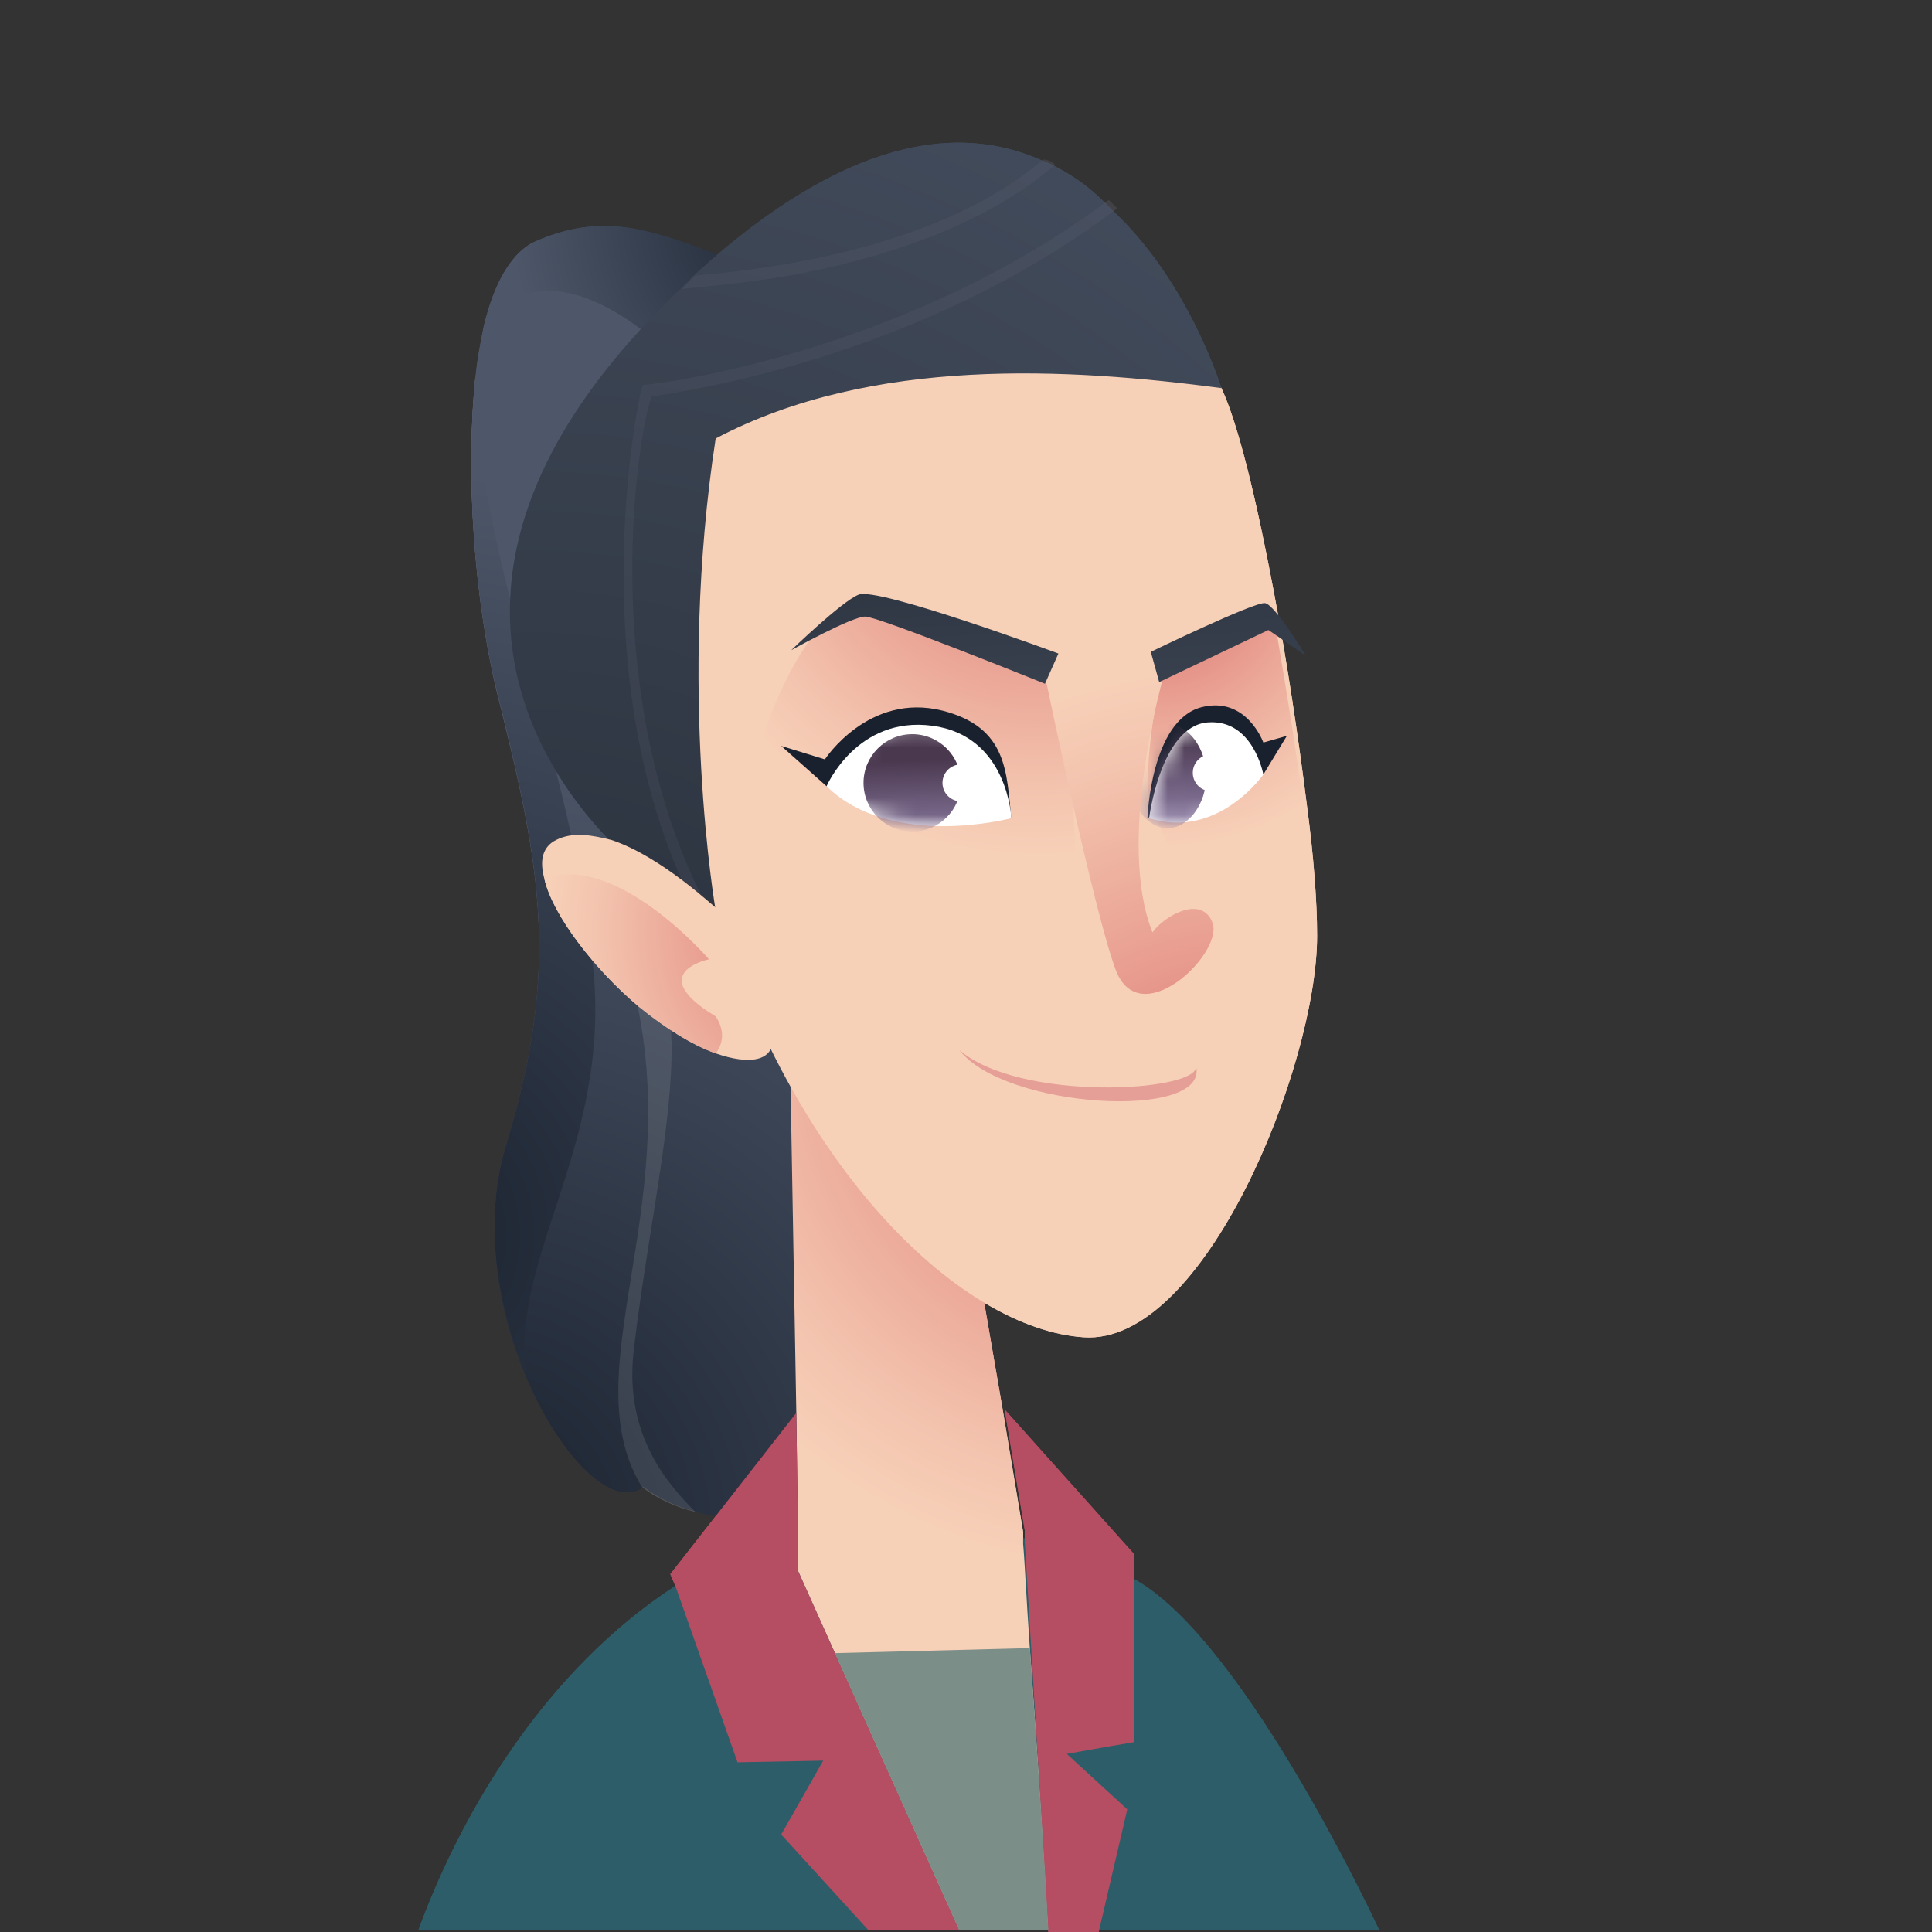 <svg width="115" height="115" viewBox="0 0 115 115" fill="none" xmlns="http://www.w3.org/2000/svg">
<rect x="0" y="0" width="115" height="115" fill="#333333" stroke="none"/>
<g clip-path="url(#clip0_1125_43210)">
<path d="M82.1 114.9H24.9C27.5 107.8 32.5 99.4 40.2 94.4C40.4 94.3 40.5 94.2 40.7 94.1C42.8 92.8 45.1 92 47.6 91.4C52.1 90.4 56.8 90.6 61.1 91.6C63.6 92.2 65.8 93 67.7 94.1C74.3 98 82.1 114.9 82.1 114.9Z" fill="#2D5D68"/>
<path d="M50.7 88.6C48.7 90.5 44.7 90.9 41.5 90C40.3 89.7 39.2 89.2 38.3 88.5C36.5 89.9 33.3 86.7 31.3 81.9C29.6 77.9 28.7 72.7 30.2 68C33.3 57.7 32.2 51.7 29.7 41.7C28.2 35.8 27.7 28.2 28.3 22.5C28.4 21.4 28.6 20.4 28.8 19.4C29.4 16.9 30.4 15.1 31.7 14.5C36.2 12.5 39.2 14 44.3 15.9C44.3 15.9 44.4 16.4 44.5 17.4C45.9 27.5 53.2 86.2 50.7 88.6Z" fill="url(#paint0_radial_1125_43210)"/>
<path opacity="0.3" d="M31.3 81.8C29.6 77.8 28.7 72.6 30.2 67.9C33.3 57.6 32.2 51.6 29.7 41.6C28.2 35.7 27.7 28.1 28.3 22.4C28.4 33.5 34 44.9 35.3 57.5C36.4 68.1 30.4 74.7 31.3 81.8Z" fill="url(#paint1_radial_1125_43210)"/>
<path d="M44.6 17.3C43.2 19.7 39.5 20.7 39.5 20.7C35.9 17.5 31.6 15.7 28.9 19.3C29.5 16.8 30.5 15 31.8 14.4C36.3 12.4 39.3 13.9 44.4 15.8C44.4 15.8 44.5 16.4 44.6 17.3Z" fill="url(#paint2_radial_1125_43210)"/>
<path opacity="0.1" d="M41.4 90C40.2 89.7 39.1 89.2 38.2 88.5C33.7 81.1 42 70.2 36.8 55.8C36.8 55.8 36.3 53.9 38.9 57.6C41.5 61.3 38.7 71.5 37.7 80.6C37.2 85.5 39.8 88.4 41.4 90Z" fill="white"/>
<path d="M62.4 114.9H57.1L49.7 98.4L47.5 93.5V91.5L47.4 84.1L47 61.4L57.8 73L59.7 84L60.9 91.2V91.4V91.5V91.6V91.7V91.9C61 93 61.1 95.3 61.3 98.1C61.7 103.6 62.2 111.1 62.4 114.9Z" fill="url(#paint3_radial_1125_43210)"/>
<path d="M78.4 55.7C78.4 63.4 71.7 80.1 64.5 79.6C57.3 79.1 47.5 69.9 42.6 54.2C42.6 54.2 37.1 34.5 41.6 26.1C46.1 17.7 70.3 18.1 72.7 23.1C73.7 25.2 74.8 29.8 75.8 35.1C76.6 39.3 77.3 44 77.8 48C78.2 51 78.4 53.7 78.4 55.7Z" fill="#F7D0B8"/>
<path d="M62.3 40.7C63.4 42.7 64 47.6 64 51.2C64 54.8 46 49.3 45 47.6C44.1 45.9 47.1 38.8 49 37.2C50.9 35.5 56.6 37.7 56.6 37.7L62.3 40.7Z" fill="url(#paint4_radial_1125_43210)"/>
<path d="M77.8 50C75.2 51.8 70.8 52.6 70.8 52.6C70.8 52.6 68.2 48.3 68.3 46.5C68.4 44.7 68.5 43 69.1 40.6C69.5 39.4 74.6 36.6 75.9 37.1C76.6 41.3 77.4 46 77.8 50Z" fill="url(#paint5_radial_1125_43210)"/>
<path d="M49.2 46.8L46.5 44.4L49.1 45.2C49.1 45.2 51.7 41.2 56.1 42.3C60 43.3 59.9 46 60.2 48.7C57.2 47.2 49.2 46.8 49.2 46.8Z" fill="url(#paint6_linear_1125_43210)"/>
<path d="M75.2 46.1L76.6 43.8L75.2 44.2C75.2 44.2 74.2 41.4 71.5 42.1C68.5 42.9 68.3 48.7 68.3 48.7C68.3 48.7 73.5 45.9 75.2 46.1Z" fill="url(#paint7_linear_1125_43210)"/>
<path d="M49.2 46.8C53.1 50.6 60.2 48.7 60.2 48.7C60.2 48.7 60 43.8 55.5 43.2C51 42.6 49.2 46.8 49.2 46.8Z" fill="white"/>
<mask id="mask0_1125_43210" style="mask-type:luminance" maskUnits="userSpaceOnUse" x="49" y="43" width="12" height="7">
<path d="M49.2 46.8C53.1 50.6 60.2 48.7 60.2 48.7C60.2 48.7 60 43.8 55.5 43.2C51 42.6 49.2 46.8 49.2 46.8Z" fill="white"/>
</mask>
<g mask="url(#mask0_1125_43210)">
<path d="M57.2 46.6C57.2 48.2 55.9 49.5 54.3 49.5C52.7 49.5 51.4 48.2 51.4 46.6C51.4 45 52.7 43.7 54.3 43.7C55.9 43.7 57.2 45 57.2 46.6Z" fill="url(#paint8_linear_1125_43210)"/>
</g>
<path d="M68.4 48.7C72.5 50 75.2 46.1 75.2 46.1C75.2 46.1 74.6 42.8 71.9 43C69.1 43.2 68.4 48.7 68.4 48.7Z" fill="white"/>
<mask id="mask1_1125_43210" style="mask-type:luminance" maskUnits="userSpaceOnUse" x="68" y="42" width="8" height="7">
<path d="M68.4 48.7C72.5 50 75.2 46.1 75.2 46.1C75.2 46.1 74.6 42.8 71.9 43C69.1 43.2 68.4 48.7 68.4 48.7Z" fill="white"/>
</mask>
<g mask="url(#mask1_1125_43210)">
<path d="M71.8 46.2C71.8 47.9 70.7 49.3 69.5 49.3C68.3 49.3 67.2 47.9 67.2 46.2C67.2 44.5 68.3 43.1 69.5 43.1C70.7 43.1 71.8 44.5 71.8 46.2Z" fill="url(#paint9_linear_1125_43210)"/>
</g>
<path d="M62.3 40.7C62.3 40.7 65.1 54.2 66.4 57.7C67.8 61.5 72.7 56.9 72.2 55C71.6 53.2 69.3 54.5 68.6 55.5C66.4 50 69.3 40.1 69.3 40.1L62.3 40.7Z" fill="url(#paint10_radial_1125_43210)"/>
<path d="M72.7 23.1C63.6 21.9 51.9 21.2 42.6 26.1C40.3 41 42.6 54.2 42.6 54.2L39.1 52.3L38.1 51.7C37.5 51.2 19.5 37.2 40.5 17.2C40.8 16.9 41 16.7 41.3 16.4L41.4 16.3C50.4 8.1 57.1 7.4 61.9 9.5C62.1 9.6 62.4 9.7 62.6 9.8C63.8 10.4 64.8 11.1 65.7 12C65.9 12.2 66 12.3 66.2 12.5C70.8 16.8 72.7 23.1 72.7 23.1Z" fill="url(#paint11_radial_1125_43210)"/>
<g opacity="0.2">
<path opacity="0.5" d="M41.5 52.8C41.6 53.1 41.7 53.3 41.9 53.6L41.3 53.9C41 53.3 40.8 52.8 40.5 52.2C34.7 38.9 38.1 23.3 38.2 23.1L38.3 22.9H38.5C38.7 22.9 53.6 21.2 66 11.9C66.2 12.1 66.3 12.2 66.5 12.4C54.8 21.3 40.7 23.3 38.8 23.6C38 25.5 35.6 40.4 41.5 52.8Z" fill="#848493"/>
<path opacity="0.5" d="M62.8 9.8C58.3 13.7 51.9 15.5 47 16.4C44.7 16.8 42.5 17 40.6 17.2C40.9 16.9 41.1 16.7 41.4 16.4C47.3 15.9 56.3 14.4 62.1 9.5C62.3 9.5 62.6 9.6 62.8 9.8Z" fill="#848493"/>
</g>
<path d="M42.6 62.7C41.2 62.2 39.6 61.2 38 59.9C35.4 57.7 32.9 54.5 32.4 52.3C32.1 51.2 32.3 50.4 33.1 50C34.1 49.5 35.2 49.7 36.4 50C39.4 51 42.5 54 42.7 54.1C42.7 54.1 45.3 56.9 46 61.7C46.1 63.2 44.6 63.4 42.6 62.7Z" fill="#F7D0B8"/>
<path d="M42.6 62.7C41.2 62.2 39.6 61.2 38 59.9C35.4 57.7 32.9 54.5 32.4 52.3C36.7 50.7 42.2 57.1 42.2 57.1C42.2 57.1 38.3 57.9 42.6 60.5C43.2 61.4 43 62.2 42.6 62.7Z" fill="url(#paint12_radial_1125_43210)"/>
<path d="M68.5 38.8L69 40.6L75.5 37.5L77.7 39C77.7 39 75.9 36 75.3 35.9C74.7 35.8 68.5 38.8 68.5 38.8Z" fill="url(#paint13_linear_1125_43210)"/>
<path d="M63 38.9L62.2 40.7C62.2 40.7 52.3 36.7 51.5 36.7C50.7 36.7 47.1 38.7 47.1 38.7C47.1 38.7 50.1 35.8 51.1 35.4C52.2 34.9 63 38.9 63 38.9Z" fill="url(#paint14_linear_1125_43210)"/>
<path d="M57.1 62.5C60.7 65.6 71.2 65 71.2 63.5C71.9 66.7 59.8 66 57.1 62.5Z" fill="#E59F96"/>
<path d="M57.1 114.9H51.7L46.5 109.2L49 104.8L43.9 104.9L40.2 94.4L39.9 93.7L47.4 84.1L47.5 91.4V93.5L57.1 114.9Z" fill="#B54E62"/>
<path d="M67.5 92.5V103.7C65.7 104 63.5 104.4 63.5 104.4L67.1 107.7L65.4 115H62.4L61 91.8V91.6V91.5V91.4V91.3V91.1L59.8 83.9L67.5 92.5Z" fill="#B54E62"/>
<path d="M62.4 114.9H57.1L49.7 98.4L61.3 98.1C61.7 103.6 62.2 111.1 62.4 114.9Z" fill="#7C8E88"/>
<path d="M57.2 47.7C57.807 47.7 58.3 47.208 58.3 46.6C58.3 45.992 57.807 45.5 57.2 45.5C56.592 45.5 56.1 45.992 56.1 46.6C56.1 47.208 56.592 47.7 57.2 47.7Z" fill="white"/>
<path d="M72.1 47.1C72.707 47.1 73.2 46.608 73.2 46C73.2 45.392 72.707 44.9 72.1 44.9C71.493 44.9 71 45.392 71 46C71 46.608 71.493 47.1 72.1 47.1Z" fill="white"/>
<path d="M82.1 114.9H24.9C27.5 107.8 32.5 99.4 40.2 94.4C40.4 94.3 40.5 94.2 40.7 94.1C42.8 92.8 45.1 92 47.6 91.4C52.1 90.4 56.8 90.6 61.1 91.6C63.6 92.2 65.8 93 67.7 94.1C74.3 98 82.1 114.9 82.1 114.9Z" fill="#2D5D68"/>
<path d="M50.7 88.6C48.7 90.5 44.7 90.9 41.5 90C40.3 89.7 39.2 89.2 38.3 88.5C36.5 89.9 33.3 86.7 31.3 81.9C29.6 77.9 28.7 72.7 30.2 68C33.3 57.7 32.2 51.7 29.7 41.7C28.2 35.8 27.7 28.2 28.3 22.5C28.4 21.4 28.6 20.4 28.8 19.4C29.4 16.9 30.4 15.1 31.7 14.5C36.2 12.5 39.2 14 44.3 15.9C44.3 15.9 44.4 16.4 44.5 17.4C45.9 27.5 53.2 86.2 50.7 88.6Z" fill="url(#paint15_radial_1125_43210)"/>
<path d="M31.3 81.8C29.6 77.8 28.7 72.6 30.2 67.9C33.3 57.6 32.2 51.6 29.7 41.6C28.2 35.7 27.7 28.1 28.3 22.4C28.4 33.5 34 44.9 35.3 57.5C36.4 68.1 30.4 74.7 31.3 81.8Z" fill="url(#paint16_radial_1125_43210)"/>
<path d="M44.6 17.3C43.2 19.7 39.5 20.7 39.5 20.7C35.9 17.5 31.6 15.7 28.9 19.3C29.5 16.8 30.5 15 31.8 14.4C36.3 12.4 39.3 13.9 44.4 15.8C44.4 15.8 44.5 16.4 44.6 17.3Z" fill="url(#paint17_radial_1125_43210)"/>
<path opacity="0.1" d="M41.4 90C40.2 89.7 39.1 89.2 38.2 88.5C33.7 81.1 42 70.2 36.8 55.8C36.8 55.8 36.3 53.9 38.9 57.6C41.5 61.3 38.7 71.5 37.7 80.6C37.2 85.5 39.8 88.4 41.4 90Z" fill="white"/>
<path d="M62.4 114.9H57.1L49.7 98.4L47.5 93.5V91.5L47.4 84.1L47 61.4L57.8 73L59.7 84L60.9 91.2V91.4V91.5V91.6V91.7V91.9C61 93 61.1 95.3 61.3 98.1C61.7 103.6 62.2 111.1 62.4 114.9Z" fill="url(#paint18_radial_1125_43210)"/>
<path d="M78.4 55.7C78.4 63.4 71.7 80.1 64.5 79.6C57.3 79.1 47.5 69.9 42.6 54.2C42.6 54.2 37.1 34.5 41.6 26.1C46.1 17.7 70.3 18.1 72.7 23.1C73.7 25.2 74.8 29.8 75.8 35.1C76.6 39.3 77.3 44 77.8 48C78.2 51 78.4 53.7 78.4 55.7Z" fill="#F7D0B8"/>
<path d="M62.3 40.7C63.4 42.7 64 47.6 64 51.2C64 54.8 46 49.3 45 47.6C44.1 45.9 47.1 38.8 49 37.2C50.9 35.5 56.6 37.7 56.6 37.7L62.3 40.7Z" fill="url(#paint19_radial_1125_43210)"/>
<path d="M77.8 50C75.2 51.8 70.8 52.6 70.8 52.6C70.8 52.6 68.2 48.3 68.3 46.5C68.4 44.7 68.5 43 69.1 40.6C69.5 39.4 74.6 36.6 75.9 37.1C76.6 41.3 77.4 46 77.8 50Z" fill="url(#paint20_radial_1125_43210)"/>
<path d="M49.2 46.8L46.5 44.4L49.1 45.2C49.1 45.2 51.7 41.2 56.1 42.3C60 43.3 59.9 46 60.2 48.7C57.2 47.2 49.2 46.8 49.2 46.8Z" fill="url(#paint21_linear_1125_43210)"/>
<path d="M75.2 46.1L76.6 43.8L75.2 44.2C75.2 44.2 74.2 41.4 71.5 42.1C68.5 42.9 68.3 48.7 68.3 48.7C68.3 48.7 73.5 45.9 75.2 46.1Z" fill="url(#paint22_linear_1125_43210)"/>
<path d="M49.2 46.8C53.1 50.6 60.2 48.7 60.2 48.7C60.2 48.7 60 43.8 55.5 43.2C51 42.6 49.2 46.8 49.2 46.8Z" fill="white"/>
<mask id="mask2_1125_43210" style="mask-type:luminance" maskUnits="userSpaceOnUse" x="49" y="43" width="12" height="7">
<path d="M49.2 46.8C53.1 50.6 60.2 48.7 60.2 48.7C60.2 48.7 60 43.8 55.5 43.2C51 42.6 49.2 46.8 49.2 46.8Z" fill="white"/>
</mask>
<g mask="url(#mask2_1125_43210)">
<path d="M57.2 46.6C57.2 48.2 55.9 49.5 54.3 49.5C52.7 49.5 51.4 48.2 51.4 46.6C51.4 45 52.7 43.7 54.3 43.7C55.9 43.7 57.2 45 57.2 46.6Z" fill="url(#paint23_linear_1125_43210)"/>
</g>
<path d="M68.4 48.7C72.5 50 75.2 46.1 75.2 46.1C75.2 46.1 74.6 42.8 71.9 43C69.1 43.2 68.4 48.7 68.4 48.7Z" fill="white"/>
<mask id="mask3_1125_43210" style="mask-type:luminance" maskUnits="userSpaceOnUse" x="68" y="42" width="8" height="7">
<path d="M68.4 48.7C72.5 50 75.2 46.1 75.2 46.1C75.2 46.1 74.6 42.8 71.9 43C69.1 43.2 68.4 48.7 68.4 48.7Z" fill="white"/>
</mask>
<g mask="url(#mask3_1125_43210)">
<path d="M71.8 46.2C71.8 47.9 70.7 49.3 69.5 49.3C68.3 49.3 67.2 47.9 67.2 46.2C67.2 44.5 68.3 43.1 69.5 43.1C70.7 43.1 71.8 44.5 71.8 46.2Z" fill="url(#paint24_linear_1125_43210)"/>
</g>
<path d="M62.3 40.7C62.3 40.7 65.1 54.2 66.4 57.7C67.8 61.5 72.7 56.9 72.2 55C71.6 53.2 69.3 54.5 68.6 55.5C66.4 50 69.3 40.1 69.3 40.1L62.3 40.7Z" fill="url(#paint25_radial_1125_43210)"/>
<path d="M72.7 23.1C63.6 21.9 51.9 21.2 42.6 26.1C40.3 41 42.6 54.2 42.6 54.2L39.1 52.3L38.1 51.7C37.5 51.2 19.5 37.2 40.5 17.2C40.8 16.9 41 16.7 41.3 16.4L41.4 16.3C50.4 8.1 57.1 7.4 61.9 9.5C62.1 9.6 62.4 9.7 62.6 9.8C63.8 10.4 64.8 11.1 65.7 12C65.9 12.2 66 12.3 66.2 12.5C70.8 16.8 72.7 23.1 72.7 23.1Z" fill="url(#paint26_radial_1125_43210)"/>
<g opacity="0.2">
<path opacity="0.5" d="M41.5 52.8C41.6 53.1 41.7 53.3 41.9 53.6L41.3 53.9C41 53.3 40.8 52.8 40.5 52.2C34.7 38.9 38.1 23.3 38.2 23.1L38.3 22.9H38.5C38.7 22.9 53.6 21.2 66 11.9C66.2 12.1 66.3 12.2 66.5 12.4C54.8 21.3 40.7 23.3 38.8 23.6C38 25.5 35.6 40.4 41.5 52.8Z" fill="#848493"/>
<path opacity="0.5" d="M62.8 9.8C58.3 13.7 51.9 15.5 47 16.4C44.7 16.8 42.5 17 40.6 17.2C40.9 16.9 41.1 16.7 41.4 16.4C47.3 15.9 56.3 14.4 62.1 9.5C62.3 9.5 62.6 9.6 62.8 9.8Z" fill="#848493"/>
</g>
<path d="M42.6 62.7C41.2 62.2 39.6 61.2 38 59.9C35.4 57.7 32.9 54.5 32.4 52.3C32.1 51.2 32.3 50.4 33.1 50C34.1 49.5 35.2 49.7 36.4 50C39.4 51 42.5 54 42.7 54.1C42.7 54.1 45.3 56.9 46 61.7C46.1 63.2 44.6 63.4 42.6 62.7Z" fill="#F7D0B8"/>
<path d="M42.6 62.7C41.2 62.2 39.6 61.2 38 59.9C35.4 57.7 32.9 54.5 32.4 52.3C36.7 50.7 42.2 57.1 42.2 57.1C42.2 57.1 38.3 57.9 42.6 60.5C43.2 61.4 43 62.2 42.6 62.7Z" fill="url(#paint27_radial_1125_43210)"/>
<path d="M68.5 38.8L69 40.6L75.5 37.5L77.7 39C77.7 39 75.9 36 75.3 35.9C74.7 35.8 68.5 38.8 68.5 38.8Z" fill="url(#paint28_linear_1125_43210)"/>
<path d="M63 38.9L62.2 40.7C62.2 40.7 52.3 36.7 51.5 36.7C50.7 36.7 47.1 38.7 47.1 38.7C47.1 38.7 50.1 35.8 51.1 35.4C52.2 34.9 63 38.9 63 38.9Z" fill="url(#paint29_linear_1125_43210)"/>
<path d="M57.1 62.5C60.7 65.6 71.2 65 71.2 63.5C71.9 66.7 59.8 66 57.1 62.5Z" fill="#E59F96"/>
<path d="M57.1 114.9H51.7L46.5 109.2L49 104.8L43.9 104.9L40.2 94.4L39.9 93.7L47.4 84.1L47.5 91.4V93.5L57.1 114.9Z" fill="#B54E62"/>
<path d="M67.5 92.5V103.7C65.7 104 63.5 104.4 63.5 104.4L67.1 107.7L65.4 115H62.4L61 91.8V91.6V91.5V91.4V91.3V91.1L59.8 83.9L67.5 92.5Z" fill="#B54E62"/>
<path d="M62.4 114.9H57.1L49.7 98.4L61.3 98.1C61.7 103.6 62.2 111.1 62.4 114.9Z" fill="#7C8E88"/>
<path d="M57.2 47.7C57.807 47.7 58.3 47.208 58.3 46.6C58.3 45.992 57.807 45.5 57.2 45.5C56.592 45.5 56.1 45.992 56.1 46.6C56.1 47.208 56.592 47.7 57.2 47.7Z" fill="white"/>
<path d="M72.1 47.1C72.707 47.1 73.2 46.608 73.2 46C73.2 45.392 72.707 44.9 72.1 44.9C71.493 44.9 71 45.392 71 46C71 46.608 71.493 47.1 72.1 47.1Z" fill="white"/>
</g>
<defs>
<radialGradient id="paint0_radial_1125_43210" cx="0" cy="0" r="1" gradientUnits="userSpaceOnUse" gradientTransform="translate(27.46 91.89) scale(48.96 48.96)">
<stop stop-color="#19212E"/>
<stop offset="1" stop-color="#4D5769"/>
</radialGradient>
<radialGradient id="paint1_radial_1125_43210" cx="0" cy="0" r="1" gradientUnits="userSpaceOnUse" gradientTransform="translate(22.95 73.52) scale(45.57 45.57)">
<stop stop-color="#19212E"/>
<stop offset="0.73" stop-color="white"/>
</radialGradient>
<radialGradient id="paint2_radial_1125_43210" cx="0" cy="0" r="1" gradientUnits="userSpaceOnUse" gradientTransform="translate(48.67 12.56) scale(25.04 25.04)">
<stop stop-color="#19212E"/>
<stop offset="0.73" stop-color="#4D5769"/>
</radialGradient>
<radialGradient id="paint3_radial_1125_43210" cx="0" cy="0" r="1" gradientUnits="userSpaceOnUse" gradientTransform="translate(67.58 62.66) scale(30.79 30.79)">
<stop offset="0.05" stop-color="#DB6D6A"/>
<stop offset="0.07" stop-color="#DB706C"/>
<stop offset="0.5" stop-color="#EAA395"/>
<stop offset="0.82" stop-color="#F3C3AE"/>
<stop offset="1" stop-color="#F7D0B8"/>
</radialGradient>
<radialGradient id="paint4_radial_1125_43210" cx="0" cy="0" r="1" gradientUnits="userSpaceOnUse" gradientTransform="translate(61.7 28.26) scale(22.69)">
<stop offset="0.05" stop-color="#DB6D6A"/>
<stop offset="0.07" stop-color="#DB706C"/>
<stop offset="0.5" stop-color="#EAA395"/>
<stop offset="0.82" stop-color="#F3C3AE"/>
<stop offset="1" stop-color="#F7D0B8"/>
</radialGradient>
<radialGradient id="paint5_radial_1125_43210" cx="0" cy="0" r="1" gradientUnits="userSpaceOnUse" gradientTransform="translate(68.88 33.94) scale(16.48)">
<stop offset="0.05" stop-color="#DB6D6A"/>
<stop offset="0.07" stop-color="#DB706C"/>
<stop offset="0.5" stop-color="#EAA395"/>
<stop offset="0.82" stop-color="#F3C3AE"/>
<stop offset="1" stop-color="#F7D0B8"/>
</radialGradient>
<linearGradient id="paint6_linear_1125_43210" x1="53.55" y1="38.44" x2="53.85" y2="26.86" gradientUnits="userSpaceOnUse">
<stop stop-color="#19212E"/>
<stop offset="1" stop-color="#4D5769"/>
</linearGradient>
<linearGradient id="paint7_linear_1125_43210" x1="72.714" y1="38.4" x2="73.024" y2="26.18" gradientUnits="userSpaceOnUse">
<stop stop-color="#19212E"/>
<stop offset="1" stop-color="#4D5769"/>
</linearGradient>
<linearGradient id="paint8_linear_1125_43210" x1="54.416" y1="49.92" x2="54.266" y2="45.26" gradientUnits="userSpaceOnUse">
<stop stop-color="#8A7AA0"/>
<stop offset="1" stop-color="#4A384F"/>
</linearGradient>
<linearGradient id="paint9_linear_1125_43210" x1="69.564" y1="48.78" x2="69.404" y2="43.85" gradientUnits="userSpaceOnUse">
<stop stop-color="#8A7AA0"/>
<stop offset="1" stop-color="#4A384F"/>
</linearGradient>
<radialGradient id="paint10_radial_1125_43210" cx="0" cy="0" r="1" gradientUnits="userSpaceOnUse" gradientTransform="translate(73.4 69.92) scale(30.19 30.19)">
<stop offset="0.05" stop-color="#DB6D6A"/>
<stop offset="0.07" stop-color="#DB706C"/>
<stop offset="0.5" stop-color="#EAA395"/>
<stop offset="0.82" stop-color="#F3C3AE"/>
<stop offset="1" stop-color="#F7D0B8"/>
</radialGradient>
<radialGradient id="paint11_radial_1125_43210" cx="0" cy="0" r="1" gradientUnits="userSpaceOnUse" gradientTransform="translate(31.63 67.34) scale(95.33 95.33)">
<stop stop-color="#282F3A"/>
<stop offset="1" stop-color="#4D5769"/>
</radialGradient>
<radialGradient id="paint12_radial_1125_43210" cx="0" cy="0" r="1" gradientUnits="userSpaceOnUse" gradientTransform="translate(49.92 55.4) scale(17.42 17.42)">
<stop offset="0.05" stop-color="#DB6D6A"/>
<stop offset="0.07" stop-color="#DB706C"/>
<stop offset="0.5" stop-color="#EAA395"/>
<stop offset="0.82" stop-color="#F3C3AE"/>
<stop offset="1" stop-color="#F7D0B8"/>
</radialGradient>
<linearGradient id="paint13_linear_1125_43210" x1="72.585" y1="28.77" x2="74.005" y2="55.16" gradientUnits="userSpaceOnUse">
<stop stop-color="#282F3A"/>
<stop offset="1" stop-color="#4D5769"/>
</linearGradient>
<linearGradient id="paint14_linear_1125_43210" x1="54.609" y1="29.74" x2="56.029" y2="56.13" gradientUnits="userSpaceOnUse">
<stop stop-color="#282F3A"/>
<stop offset="1" stop-color="#4D5769"/>
</linearGradient>
<radialGradient id="paint15_radial_1125_43210" cx="0" cy="0" r="1" gradientUnits="userSpaceOnUse" gradientTransform="translate(27.46 91.89) scale(48.96 48.96)">
<stop stop-color="#19212E"/>
<stop offset="1" stop-color="#4D5769"/>
</radialGradient>
<radialGradient id="paint16_radial_1125_43210" cx="0" cy="0" r="1" gradientUnits="userSpaceOnUse" gradientTransform="translate(22.95 73.52) scale(45.57 45.57)">
<stop stop-color="#19212E"/>
<stop offset="1" stop-color="#4D5769"/>
</radialGradient>
<radialGradient id="paint17_radial_1125_43210" cx="0" cy="0" r="1" gradientUnits="userSpaceOnUse" gradientTransform="translate(48.67 12.56) scale(25.04 25.04)">
<stop stop-color="#19212E"/>
<stop offset="0.73" stop-color="#4D5769"/>
</radialGradient>
<radialGradient id="paint18_radial_1125_43210" cx="0" cy="0" r="1" gradientUnits="userSpaceOnUse" gradientTransform="translate(67.58 62.66) scale(30.79 30.79)">
<stop offset="0.05" stop-color="#DB6D6A"/>
<stop offset="0.07" stop-color="#DB706C"/>
<stop offset="0.5" stop-color="#EAA395"/>
<stop offset="0.82" stop-color="#F3C3AE"/>
<stop offset="1" stop-color="#F7D0B8"/>
</radialGradient>
<radialGradient id="paint19_radial_1125_43210" cx="0" cy="0" r="1" gradientUnits="userSpaceOnUse" gradientTransform="translate(61.7 28.26) scale(22.69)">
<stop offset="0.05" stop-color="#DB6D6A"/>
<stop offset="0.07" stop-color="#DB706C"/>
<stop offset="0.5" stop-color="#EAA395"/>
<stop offset="0.82" stop-color="#F3C3AE"/>
<stop offset="1" stop-color="#F7D0B8"/>
</radialGradient>
<radialGradient id="paint20_radial_1125_43210" cx="0" cy="0" r="1" gradientUnits="userSpaceOnUse" gradientTransform="translate(68.88 33.94) scale(16.48)">
<stop offset="0.05" stop-color="#DB6D6A"/>
<stop offset="0.07" stop-color="#DB706C"/>
<stop offset="0.5" stop-color="#EAA395"/>
<stop offset="0.82" stop-color="#F3C3AE"/>
<stop offset="1" stop-color="#F7D0B8"/>
</radialGradient>
<linearGradient id="paint21_linear_1125_43210" x1="53.55" y1="38.44" x2="53.85" y2="26.86" gradientUnits="userSpaceOnUse">
<stop stop-color="#19212E"/>
<stop offset="1" stop-color="#4D5769"/>
</linearGradient>
<linearGradient id="paint22_linear_1125_43210" x1="72.714" y1="38.4" x2="73.024" y2="26.18" gradientUnits="userSpaceOnUse">
<stop stop-color="#19212E"/>
<stop offset="1" stop-color="#4D5769"/>
</linearGradient>
<linearGradient id="paint23_linear_1125_43210" x1="54.416" y1="49.92" x2="54.266" y2="45.26" gradientUnits="userSpaceOnUse">
<stop stop-color="#8A7AA0"/>
<stop offset="1" stop-color="#4A384F"/>
</linearGradient>
<linearGradient id="paint24_linear_1125_43210" x1="69.564" y1="48.78" x2="69.404" y2="43.85" gradientUnits="userSpaceOnUse">
<stop stop-color="#8A7AA0"/>
<stop offset="1" stop-color="#4A384F"/>
</linearGradient>
<radialGradient id="paint25_radial_1125_43210" cx="0" cy="0" r="1" gradientUnits="userSpaceOnUse" gradientTransform="translate(73.4 69.92) scale(30.19 30.19)">
<stop offset="0.05" stop-color="#DB6D6A"/>
<stop offset="0.07" stop-color="#DB706C"/>
<stop offset="0.5" stop-color="#EAA395"/>
<stop offset="0.82" stop-color="#F3C3AE"/>
<stop offset="1" stop-color="#F7D0B8"/>
</radialGradient>
<radialGradient id="paint26_radial_1125_43210" cx="0" cy="0" r="1" gradientUnits="userSpaceOnUse" gradientTransform="translate(31.63 67.34) scale(95.33 95.33)">
<stop stop-color="#282F3A"/>
<stop offset="1" stop-color="#4D5769"/>
</radialGradient>
<radialGradient id="paint27_radial_1125_43210" cx="0" cy="0" r="1" gradientUnits="userSpaceOnUse" gradientTransform="translate(49.92 55.4) scale(17.42 17.42)">
<stop offset="0.05" stop-color="#DB6D6A"/>
<stop offset="0.07" stop-color="#DB706C"/>
<stop offset="0.5" stop-color="#EAA395"/>
<stop offset="0.82" stop-color="#F3C3AE"/>
<stop offset="1" stop-color="#F7D0B8"/>
</radialGradient>
<linearGradient id="paint28_linear_1125_43210" x1="72.585" y1="28.77" x2="74.005" y2="55.16" gradientUnits="userSpaceOnUse">
<stop stop-color="#282F3A"/>
<stop offset="1" stop-color="#4D5769"/>
</linearGradient>
<linearGradient id="paint29_linear_1125_43210" x1="54.609" y1="29.74" x2="56.029" y2="56.13" gradientUnits="userSpaceOnUse">
<stop stop-color="#282F3A"/>
<stop offset="1" stop-color="#4D5769"/>
</linearGradient>
<clipPath id="clip0_1125_43210">
<rect width="115" height="115" fill="white"/>
</clipPath>
</defs>
</svg>

